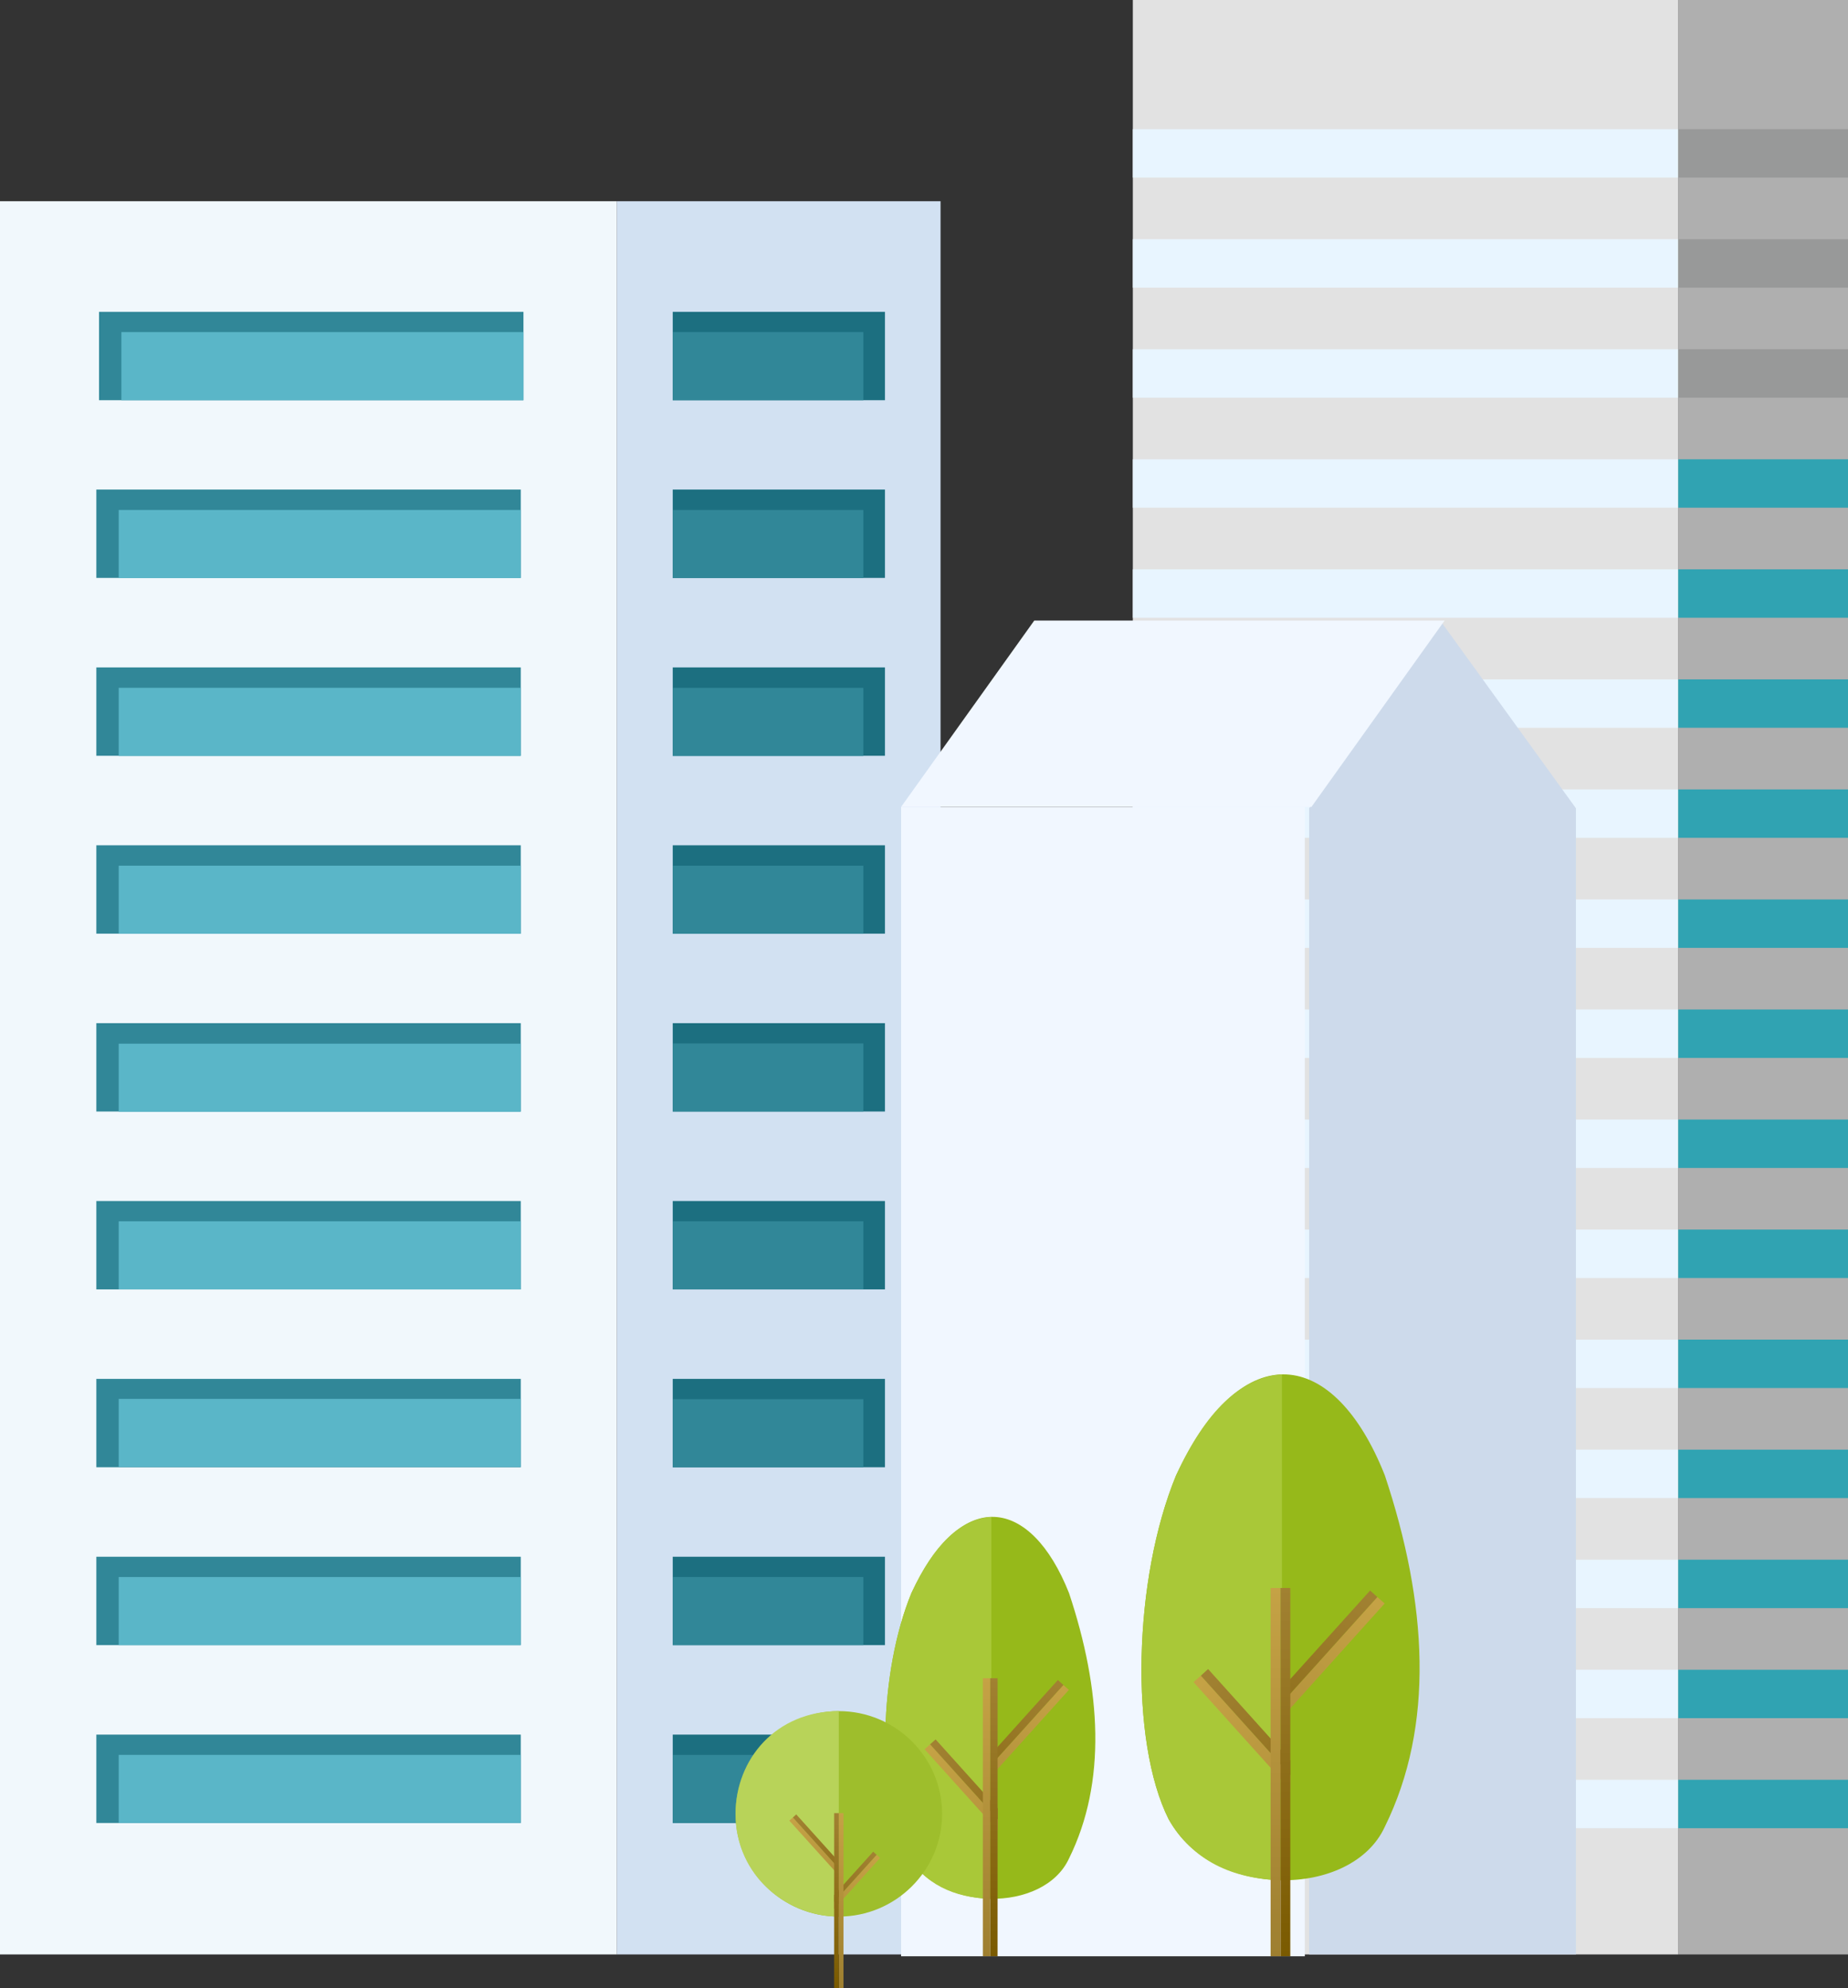 <svg width="119" height="128" viewBox="0 0 119 128" fill="none" xmlns="http://www.w3.org/2000/svg">
<rect x="0" y="0" width="119" height="128" fill="#333333" stroke="none"/>
<g clip-path="url(#clip0_190_3504)">
<path d="M39.73 12.956H0V125.835H39.73V12.956Z" fill="#F1F8FC"/>
<path d="M60.566 12.956H39.73V125.835H60.566V12.956Z" fill="#D2E1F2"/>
<path d="M33.535 77.327H6.204V83.017H33.535V77.327Z" fill="#318798"/>
<path d="M33.535 65.876H6.204V71.565H33.535V65.876Z" fill="#318798"/>
<path d="M33.535 54.424H6.204V60.113H33.535V54.424Z" fill="#318798"/>
<path d="M33.535 42.972H6.204V48.661H33.535V42.972Z" fill="#318798"/>
<path d="M33.535 31.52H6.204V37.209H33.535V31.52Z" fill="#318798"/>
<path d="M33.708 20.077H6.377V25.767H33.708V20.077Z" fill="#318798"/>
<path d="M56.986 77.327H43.32V83.017H56.986V77.327Z" fill="#1C6F80"/>
<path d="M56.986 65.876H43.32V71.565H56.986V65.876Z" fill="#1C6F80"/>
<path d="M56.986 54.424H43.32V60.113H56.986V54.424Z" fill="#1C6F80"/>
<path d="M56.986 42.972H43.32V48.661H56.986V42.972Z" fill="#1C6F80"/>
<path d="M56.986 31.52H43.32V37.209H56.986V31.52Z" fill="#1C6F80"/>
<path d="M56.986 20.077H43.32V25.767H56.986V20.077Z" fill="#1C6F80"/>
<path d="M33.535 100.231H6.204V105.921H33.535V100.231Z" fill="#318798"/>
<path d="M33.535 88.779H6.204V94.469H33.535V88.779Z" fill="#318798"/>
<path d="M33.535 111.683H6.204V117.373H33.535V111.683Z" fill="#318798"/>
<path d="M33.708 21.382H7.816V25.767H33.708V21.382Z" fill="#5AB6C8"/>
<path d="M33.526 32.834H7.644V37.218H33.526V32.834Z" fill="#5AB6C8"/>
<path d="M33.526 44.285H7.644V48.67H33.526V44.285Z" fill="#5AB6C8"/>
<path d="M33.526 55.737H7.644V60.122H33.526V55.737Z" fill="#5AB6C8"/>
<path d="M33.526 67.198H7.644V71.583H33.526V67.198Z" fill="#5AB6C8"/>
<path d="M33.526 78.632H7.644V83.017H33.526V78.632Z" fill="#5AB6C8"/>
<path d="M33.526 90.066H7.644V94.451H33.526V90.066Z" fill="#5AB6C8"/>
<path d="M33.526 101.536H7.644V105.921H33.526V101.536Z" fill="#5AB6C8"/>
<path d="M33.526 112.988H7.644V117.373H33.526V112.988Z" fill="#5AB6C8"/>
<path d="M55.592 21.382H43.32V25.767H55.592V21.382Z" fill="#318798"/>
<path d="M55.592 32.834H43.32V37.218H55.592V32.834Z" fill="#318798"/>
<path d="M55.592 44.285H43.32V48.67H55.592V44.285Z" fill="#318798"/>
<path d="M55.592 55.737H43.32V60.122H55.592V55.737Z" fill="#318798"/>
<path d="M55.592 67.18H43.32V71.565H55.592V67.18Z" fill="#318798"/>
<path d="M55.592 78.632H43.32V83.017H55.592V78.632Z" fill="#318798"/>
<path d="M56.986 111.683H43.32V117.373H56.986V111.683Z" fill="#1C6F80"/>
<path d="M56.986 100.231H43.32V105.921H56.986V100.231Z" fill="#1C6F80"/>
<path d="M56.986 88.779H43.32V94.469H56.986V88.779Z" fill="#1C6F80"/>
<path d="M55.592 90.084H43.32V94.469H55.592V90.084Z" fill="#318798"/>
<path d="M55.592 101.536H43.32V105.921H55.592V101.536Z" fill="#318798"/>
<path d="M55.592 112.988H43.32V117.373H55.592V112.988Z" fill="#318798"/>
<path d="M119.009 0H108.067V125.835H119.009V0Z" fill="#AFAFAF"/>
<path d="M108.068 0H72.947V125.835H108.068V0Z" fill="#E2E2E2"/>
<path d="M108.068 114.591H72.947V117.708H108.068V114.591Z" fill="#E8F5FF"/>
<path d="M108.068 107.506H72.947V110.623H108.068V107.506Z" fill="#E8F5FF"/>
<path d="M108.068 100.421H72.947V103.538H108.068V100.421Z" fill="#E8F5FF"/>
<path d="M108.068 93.336H72.947V96.453H108.068V93.336Z" fill="#E8F5FF"/>
<path d="M108.068 86.251H72.947V89.368H108.068V86.251Z" fill="#E8F5FF"/>
<path d="M108.068 79.166H72.947V82.283H108.068V79.166Z" fill="#E8F5FF"/>
<path d="M108.068 72.082H72.947V75.198H108.068V72.082Z" fill="#E8F5FF"/>
<path d="M108.068 64.997H72.947V68.113H108.068V64.997Z" fill="#E8F5FF"/>
<path d="M108.068 57.912H72.947V61.028H108.068V57.912Z" fill="#E8F5FF"/>
<path d="M108.068 50.827H72.947V53.943H108.068V50.827Z" fill="#E8F5FF"/>
<path d="M108.068 43.742H72.947V46.858H108.068V43.742Z" fill="#E8F5FF"/>
<path d="M108.068 36.657H72.947V39.773H108.068V36.657Z" fill="#E8F5FF"/>
<path d="M108.068 29.572H72.947V32.688H108.068V29.572Z" fill="#E8F5FF"/>
<path d="M108.068 22.487H72.947V25.604H108.068V22.487Z" fill="#E8F5FF"/>
<path d="M108.068 15.402H72.947V18.519H108.068V15.402Z" fill="#E8F5FF"/>
<path d="M108.068 8.317H72.947V11.434H108.068V8.317Z" fill="#E8F5FF"/>
<path d="M119.009 15.402H108.067V18.519H119.009V15.402Z" fill="#989999"/>
<path d="M119.009 8.317H108.067V11.434H119.009V8.317Z" fill="#989999"/>
<path d="M119.009 29.572H108.067V32.688H119.009V29.572Z" fill="#30A3B2"/>
<path d="M119.009 22.487H108.067V25.604H119.009V22.487Z" fill="#989999"/>
<path d="M119.009 43.742H108.067V46.858H119.009V43.742Z" fill="#30A3B2"/>
<path d="M119.009 36.657H108.067V39.773H119.009V36.657Z" fill="#30A3B2"/>
<path d="M119.009 57.912H108.067V61.028H119.009V57.912Z" fill="#30A3B2"/>
<path d="M119.009 50.827H108.067V53.943H119.009V50.827Z" fill="#30A3B2"/>
<path d="M119.009 72.082H108.067V75.198H119.009V72.082Z" fill="#30A3B2"/>
<path d="M119.009 64.997H108.067V68.113H119.009V64.997Z" fill="#30A3B2"/>
<path d="M119.009 86.251H108.067V89.368H119.009V86.251Z" fill="#30A3B2"/>
<path d="M119.009 79.166H108.067V82.283H119.009V79.166Z" fill="#30A3B2"/>
<path d="M119.009 100.421H108.067V103.538H119.009V100.421Z" fill="#30A3B2"/>
<path d="M119.009 93.336H108.067V96.453H119.009V93.336Z" fill="#30A3B2"/>
<path d="M119.009 114.591H108.067V117.708H119.009V114.591Z" fill="#30A3B2"/>
<path d="M119.009 107.506H108.067V110.623H119.009V107.506Z" fill="#30A3B2"/>
<path fill-rule="evenodd" clip-rule="evenodd" d="M101.481 52.041L92.826 40.072L84.299 52.041V125.835H101.481V52.041Z" fill="#CDDAEB"/>
<path fill-rule="evenodd" clip-rule="evenodd" d="M84.024 51.954H70.925H58.024V125.954H84.024V51.954Z" fill="#F1F7FF"/>
<path fill-rule="evenodd" clip-rule="evenodd" d="M84.448 51.954H58.024L66.6 39.954H93.024L84.448 51.954Z" fill="#F1F7FF"/>
<path fill-rule="evenodd" clip-rule="evenodd" d="M58.334 119.302C56.421 115.497 56.613 107.615 58.69 102.569C61.906 95.692 66.379 96.371 68.839 102.569C70.916 108.802 71.271 114.736 68.839 119.656C67.226 123.162 60.457 123.189 58.344 119.302H58.334Z" fill="#96B91A"/>
<path fill-rule="evenodd" clip-rule="evenodd" d="M58.334 119.302C56.421 115.497 56.613 107.615 58.69 102.568C60.12 99.452 61.833 97.812 63.837 97.667V122.256C61.396 122.192 59.501 121.296 58.334 119.302Z" fill="#A9C838"/>
<path fill-rule="evenodd" clip-rule="evenodd" d="M59.537 112.625L59.892 112.308L64.247 117.137V117.853L59.537 112.625Z" fill="url(#paint0_linear_190_3504)"/>
<path fill-rule="evenodd" clip-rule="evenodd" d="M59.892 112.308L60.247 111.991L64.246 116.43V117.137L59.892 112.308Z" fill="url(#paint1_linear_190_3504)"/>
<path fill-rule="evenodd" clip-rule="evenodd" d="M68.829 108.802L68.474 108.485L64.119 113.314V114.029L68.829 108.802Z" fill="url(#paint2_linear_190_3504)"/>
<path fill-rule="evenodd" clip-rule="evenodd" d="M68.474 108.485L68.119 108.168L64.119 112.607V113.314L68.474 108.485Z" fill="url(#paint3_linear_190_3504)"/>
<path d="M63.764 108.05H63.29V125.952H63.764V108.05Z" fill="url(#paint4_linear_190_3504)"/>
<path d="M64.237 108.05H63.764V125.952H64.237V108.05Z" fill="url(#paint5_linear_190_3504)"/>
<path fill-rule="evenodd" clip-rule="evenodd" d="M54.016 123.398C50.353 123.398 47.365 120.426 47.365 116.784C47.365 113.142 50.353 110.17 54.016 110.17C57.678 110.17 60.666 113.142 60.666 116.784C60.666 120.426 57.678 123.398 54.016 123.398Z" fill="#9EBE2C"/>
<path fill-rule="evenodd" clip-rule="evenodd" d="M54.016 110.161V123.397C50.691 123.397 47.365 120.788 47.365 116.784C47.365 113.25 49.98 110.17 54.016 110.17V110.161Z" fill="#B8D359"/>
<path fill-rule="evenodd" clip-rule="evenodd" d="M56.676 119.619L56.448 119.42L53.715 122.455V122.908L56.676 119.619Z" fill="url(#paint6_linear_190_3504)"/>
<path fill-rule="evenodd" clip-rule="evenodd" d="M56.448 119.42L56.229 119.221L53.715 122.011V122.455L56.448 119.42Z" fill="url(#paint7_linear_190_3504)"/>
<path fill-rule="evenodd" clip-rule="evenodd" d="M50.827 117.219L51.055 117.019L53.788 120.054V120.498L50.827 117.219Z" fill="url(#paint8_linear_190_3504)"/>
<path fill-rule="evenodd" clip-rule="evenodd" d="M51.055 117.019L51.273 116.82L53.788 119.61V120.054L51.055 117.019Z" fill="url(#paint9_linear_190_3504)"/>
<path d="M54.316 116.738H54.016V128H54.316V116.738Z" fill="url(#paint10_linear_190_3504)"/>
<path d="M54.016 116.738H53.715V128H54.016V116.738Z" fill="url(#paint11_linear_190_3504)"/>
<path fill-rule="evenodd" clip-rule="evenodd" d="M75.261 117.146C72.728 112.109 72.974 101.672 75.735 94.985C79.999 85.88 85.92 86.777 89.173 94.985C91.924 103.239 92.389 111.103 89.173 117.617C87.041 122.265 78.067 122.301 75.27 117.146H75.261Z" fill="#96B91A"/>
<path fill-rule="evenodd" clip-rule="evenodd" d="M75.261 117.146C72.728 112.109 72.974 101.672 75.735 94.985C77.63 90.863 79.898 88.689 82.549 88.489V121.06C79.315 120.978 76.81 119.783 75.261 117.155V117.146Z" fill="#A9C838"/>
<path fill-rule="evenodd" clip-rule="evenodd" d="M76.856 108.303L77.329 107.887L83.087 114.283V115.225L76.856 108.303Z" fill="url(#paint12_linear_190_3504)"/>
<path fill-rule="evenodd" clip-rule="evenodd" d="M77.329 107.887L77.794 107.461L83.087 113.341V114.283L77.329 107.887Z" fill="url(#paint13_linear_190_3504)"/>
<path fill-rule="evenodd" clip-rule="evenodd" d="M89.164 103.239L88.69 102.822L82.933 109.219V110.161L89.164 103.239Z" fill="url(#paint14_linear_190_3504)"/>
<path fill-rule="evenodd" clip-rule="evenodd" d="M88.69 102.822L88.226 102.405L82.933 108.276V109.219L88.69 102.822Z" fill="url(#paint15_linear_190_3504)"/>
<path d="M82.449 102.242H81.82V125.952H82.449V102.242Z" fill="url(#paint16_linear_190_3504)"/>
<path d="M83.087 102.242H82.458V125.952H83.087V102.242Z" fill="url(#paint17_linear_190_3504)"/>
</g>
<defs>
<linearGradient id="paint0_linear_190_3504" x1="70.852" y1="124.829" x2="59.942" y2="112.574" gradientUnits="userSpaceOnUse">
<stop stop-color="#9E7F30"/>
<stop offset="1" stop-color="#C5A245"/>
</linearGradient>
<linearGradient id="paint1_linear_190_3504" x1="71.179" y1="124.485" x2="60.296" y2="112.257" gradientUnits="userSpaceOnUse">
<stop stop-color="#7A5A00"/>
<stop offset="1" stop-color="#A18132"/>
</linearGradient>
<linearGradient id="paint2_linear_190_3504" x1="57.514" y1="121.006" x2="68.434" y2="108.76" gradientUnits="userSpaceOnUse">
<stop stop-color="#9E7F30"/>
<stop offset="1" stop-color="#C5A245"/>
</linearGradient>
<linearGradient id="paint3_linear_190_3504" x1="57.186" y1="120.661" x2="68.079" y2="108.443" gradientUnits="userSpaceOnUse">
<stop stop-color="#7A5A00"/>
<stop offset="1" stop-color="#A18132"/>
</linearGradient>
<linearGradient id="paint4_linear_190_3504" x1="63.527" y1="125.952" x2="63.527" y2="108.05" gradientUnits="userSpaceOnUse">
<stop stop-color="#9E7F30"/>
<stop offset="1" stop-color="#C5A245"/>
</linearGradient>
<linearGradient id="paint5_linear_190_3504" x1="64.01" y1="125.952" x2="64.01" y2="108.05" gradientUnits="userSpaceOnUse">
<stop stop-color="#7A5A00"/>
<stop offset="1" stop-color="#A18132"/>
</linearGradient>
<linearGradient id="paint6_linear_190_3504" x1="49.56" y1="127.293" x2="56.433" y2="119.591" gradientUnits="userSpaceOnUse">
<stop stop-color="#9E7F30"/>
<stop offset="1" stop-color="#C5A245"/>
</linearGradient>
<linearGradient id="paint7_linear_190_3504" x1="49.351" y1="127.076" x2="56.205" y2="119.391" gradientUnits="userSpaceOnUse">
<stop stop-color="#7A5A00"/>
<stop offset="1" stop-color="#A18132"/>
</linearGradient>
<linearGradient id="paint8_linear_190_3504" x1="57.952" y1="124.892" x2="51.088" y2="117.181" gradientUnits="userSpaceOnUse">
<stop stop-color="#9E7F30"/>
<stop offset="1" stop-color="#C5A245"/>
</linearGradient>
<linearGradient id="paint9_linear_190_3504" x1="58.161" y1="124.675" x2="51.307" y2="116.981" gradientUnits="userSpaceOnUse">
<stop stop-color="#7A5A00"/>
<stop offset="1" stop-color="#A18132"/>
</linearGradient>
<linearGradient id="paint10_linear_190_3504" x1="54.17" y1="128" x2="54.17" y2="116.738" gradientUnits="userSpaceOnUse">
<stop stop-color="#9E7F30"/>
<stop offset="1" stop-color="#C5A245"/>
</linearGradient>
<linearGradient id="paint11_linear_190_3504" x1="53.87" y1="128" x2="53.87" y2="116.738" gradientUnits="userSpaceOnUse">
<stop stop-color="#7A5A00"/>
<stop offset="1" stop-color="#A18132"/>
</linearGradient>
<linearGradient id="paint12_linear_190_3504" x1="91.842" y1="124.467" x2="77.382" y2="108.242" gradientUnits="userSpaceOnUse">
<stop stop-color="#9E7F30"/>
<stop offset="1" stop-color="#C5A245"/>
</linearGradient>
<linearGradient id="paint13_linear_190_3504" x1="92.279" y1="124.005" x2="77.856" y2="107.816" gradientUnits="userSpaceOnUse">
<stop stop-color="#7A5A00"/>
<stop offset="1" stop-color="#A18132"/>
</linearGradient>
<linearGradient id="paint14_linear_190_3504" x1="74.177" y1="119.411" x2="88.637" y2="103.177" gradientUnits="userSpaceOnUse">
<stop stop-color="#9E7F30"/>
<stop offset="1" stop-color="#C5A245"/>
</linearGradient>
<linearGradient id="paint15_linear_190_3504" x1="73.749" y1="118.94" x2="88.164" y2="102.761" gradientUnits="userSpaceOnUse">
<stop stop-color="#7A5A00"/>
<stop offset="1" stop-color="#A18132"/>
</linearGradient>
<linearGradient id="paint16_linear_190_3504" x1="82.139" y1="125.952" x2="82.139" y2="102.242" gradientUnits="userSpaceOnUse">
<stop stop-color="#9E7F30"/>
<stop offset="1" stop-color="#C5A245"/>
</linearGradient>
<linearGradient id="paint17_linear_190_3504" x1="82.777" y1="125.952" x2="82.777" y2="102.242" gradientUnits="userSpaceOnUse">
<stop stop-color="#7A5A00"/>
<stop offset="1" stop-color="#A18132"/>
</linearGradient>
<clipPath id="clip0_190_3504">
<rect width="119" height="128" fill="white"/>
</clipPath>
</defs>
</svg>
